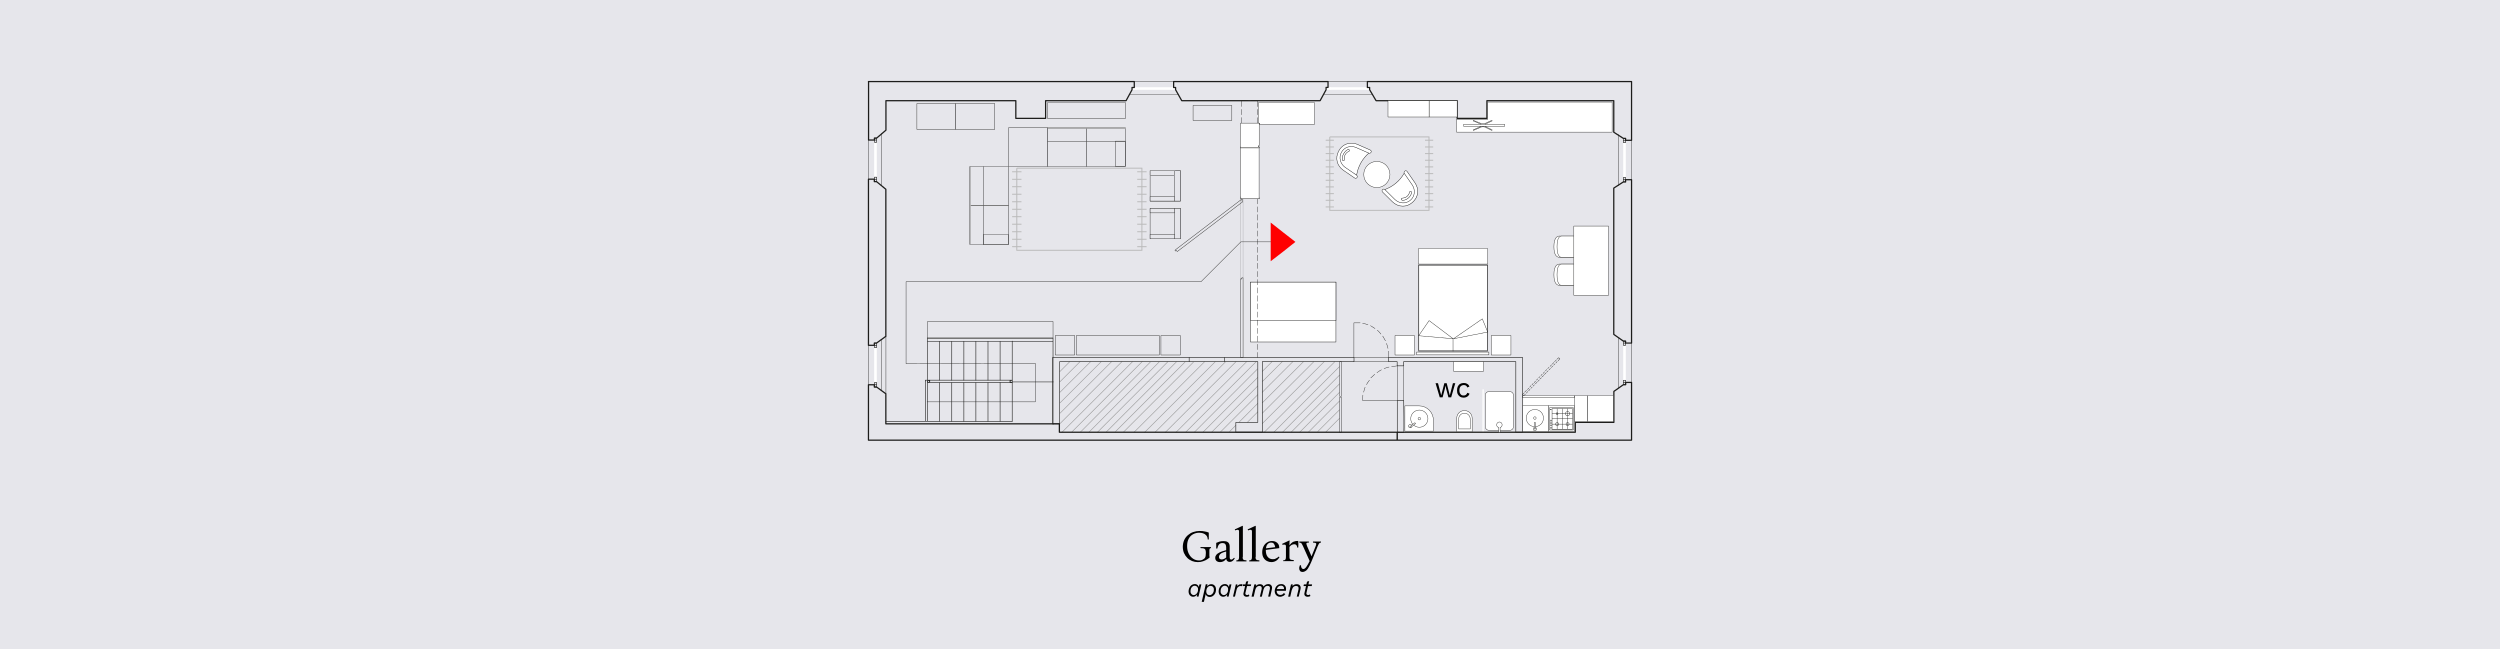 <svg xmlns="http://www.w3.org/2000/svg" id="Livello_1" viewBox="0 0 2560 664.7"><defs><style>      .st0 {        stroke: #030303;      }      .st0, .st1, .st2, .st3, .st4, .st5, .st6, .st7, .st8, .st9, .st10, .st11, .st12 {        fill: none;      }      .st0, .st1, .st6, .st13, .st14 {        stroke-miterlimit: 10;      }      .st0, .st3, .st5, .st6, .st13, .st9, .st12 {        stroke-width: .4px;      }      .st1 {        stroke: #bababa;      }      .st2 {        stroke: #999;      }      .st2, .st3, .st4, .st5, .st8, .st9, .st10, .st11, .st12 {        stroke-linecap: round;        stroke-linejoin: round;      }      .st2, .st4, .st8 {        stroke-width: .6px;      }      .st15, .st14 {        fill: #e6e6eb;      }      .st3, .st13 {        stroke: #000;      }      .st4, .st5 {        stroke: #fff;      }      .st16, .st13 {        fill: #fff;      }      .st6, .st7, .st8, .st9, .st10, .st11, .st12 {        stroke: #1d1d1b;      }      .st7 {        stroke-miterlimit: 10;        stroke-width: .4px;      }      .st17 {        fill: red;      }      .st10 {        stroke-width: 1.1px;      }      .st11 {        stroke-width: 1.3px;      }      .st12 {        opacity: .3;      }      .st14 {        stroke: #e6e6eb;      }    </style></defs><rect class="st15" width="2560" height="664.7"></rect><rect class="st16" x="895.4" y="356" width="2.1" height="35.7"></rect><rect class="st16" x="895.4" y="145.6" width="2.1" height="35.7"></rect><rect class="st16" x="1159.9" y="89.6" width="43.8" height="2.1"></rect><rect class="st16" x="1358.1" y="89.6" width="43.8" height="2.1"></rect><rect class="st16" x="1662.4" y="146" width="2.1" height="35.6"></rect><rect class="st16" x="1662.4" y="353.6" width="2.1" height="35.4"></rect><rect class="st16" x="1518.3" y="398.9" width=".9" height="43.1"></rect><rect class="st13" x="1280.5" y="288.9" width="87.5" height="61.3"></rect><polyline class="st13" points="1280.5 328.3 1368 328.3 1368 288.9 1280.5 288.9 1280.5 328.3"></polyline><line class="st2" x1="1287.9" y1="413.1" x2="1268.7" y2="432.4"></line><path class="st4" d="M897.7,145.7v35.7M895.4,181.4v-35.7M897.7,355.9v35.7M895.4,391.7v-35.7M1662.3,181.7v-35.7M1664.6,146v35.7M1662.3,389.3v-35.7M1664.6,353.6v35.7"></path><path class="st9" d="M889.3,394v-40.3M902.6,399.8v-52M907.2,403.1v-58.7M1657.4,345.9v51.3M1670.7,351.3v40.3M1657.4,137.9v52.2M1670.7,143.7v40.3M1355.3,96.7h49.9M1400.2,83.5h-40.3M1156.7,96.7h49.9M1161.5,83.5h40.3M902.6,190.4v-53.9M889.3,183.7v-40.3"></path><path class="st8" d="M1078.3,349.6h-128.5M1036.5,389.3h-84.4M1036.5,391.7h-12.4M1036.5,431.4h-129.3M947.5,431.4v-41.2M949.8,431.4v-41.2M1078.3,434.6v-88.4h-128.5"></path><path class="st8" d="M974.6,389.3v-39.7M962.2,389.3v-39.7M999.3,389.3v-39.7M987,389.3v-39.7M949.8,389.3h-2.3v.9M987,431.4v-39.7M1036.5,391.4h-2v-2h2v2ZM1036.5,391.7h-2.3v-2.3h2.3v2.3ZM1036.8,391.1h41.8M951.8,391.4h-2v-1.7h2v1.7ZM952.1,391.7h-2.3v-2.3h2.3v2.3ZM952.1,389.3h-2.3M1024.1,391.7h-74.3M1024.1,389.3v-39.7M1036.5,431.4v-82.1M1024.1,431.4v-39.7M949.8,389.9v-43.8M1011.7,389.3v-39.7M1011.7,431.4v-39.7M999.3,431.4v-39.7M974.6,431.4v-39.7M962.2,431.4v-39.7"></path><path class="st9" d="M949.8,329.2h128.5v17h-128.5v-17h0Z"></path><path class="st4" d="M1400.2,89.5h2v2.3h-2v-2.3ZM1397.9,89.5h2.3v2.3h-2.3v-2.3ZM1359.9,89.5h2.3v2.3h-2.3v-2.3ZM1357.6,89.5h2.3v2.3h-2.3v-2.3ZM1397.9,91.8h-35.7M1362.2,89.5h35.7M1201.8,89.5h2v2.3h-2v-2.3ZM1199.5,89.5h2.3v2.3h-2.3v-2.3ZM1161.5,89.5h2.3v2.3h-2.3v-2.3ZM1159.2,89.5h2.3v2.3h-2.3v-2.3ZM1199.5,91.8h-35.7M1163.8,89.5h35.7"></path><path class="st8" d="M1664.6,394h-2.3v-2.3h2.3v2.3ZM1664.6,391.7h-2.3v-2.3h2.3v2.3ZM1664.6,353.6h-2.3v-2.3h2.3v2.3ZM1664.6,351.3h-2.3v-2h2.3v2ZM1664.6,186.3h-2.3v-2.3h2.3v2.3ZM1664.6,184h-2.3v-2.3h2.3v2.3ZM1664.6,146h-2.3v-2.3h2.3v2.3ZM1664.6,143.7h-2.3v-2h2.3v2ZM895.4,351.3h2.3v2.3h-2.3v-2.3ZM895.4,353.6h2.3v2.3h-2.3v-2.3ZM895.4,391.7h2.3v2.3h-2.3v-2.3ZM895.4,394h2.3v2.3h-2.3v-2.3ZM895.4,141.4h2.3v2h-2.3v-2ZM895.4,143.4h2.3v2.3h-2.3v-2.3ZM895.4,181.4h2.3v2.3h-2.3v-2.3ZM895.4,183.7h2.3v2.3h-2.3v-2.3Z"></path><path class="st9" d="M1395.6,404.6l-.3,5.5M1397.9,396.5l-.6,1.4-.9,3.7M1402.3,389.3l-2.3,3.2-.6,1.4M1407.7,383.3l-4,3.7M1414.6,378.7l-1.7.9-2.9,2M1422.4,375.8l-3.7,1.1-1.4.6M1430.8,374.7l-5.8.6M1430.8,410.1h-35.4M1430.8,410.1v-35.4M1437.4,374.7v35.4M1392.8,330.6h-6.4M1400.8,332.6l-3.2-1.1-2.3-.3M1408,336.4l-4.6-2.9M1414.1,342.1l-1.7-2-2-2M1418.7,349l-2.6-4.6-.3-.3M1421.3,356.8l-.6-2.3-.9-2.9M1421.8,366v-5.8l-.3-.6M1386.4,366v-35.4M1386.4,370.3h35.4M1386.4,366h35.4"></path><rect class="st5" x="1518.3" y="398.9" width=".9" height="43.8"></rect><path class="st9" d="M1287.6,360.8v5.2M1287.6,352.5v5.5M1287.6,344.1v5.8M1287.6,336.1v5.5M1287.6,327.7v5.5M1287.6,319.4v5.5M1287.6,311v5.5M1287.6,302.7v5.8M1287.6,294.6v5.5M1287.6,286.2v5.5M1287.6,277.9v5.5M1287.6,269.5v5.5M1287.6,261.2v5.8M1287.6,253.1v5.5M1287.6,244.8v5.5M1287.6,236.4v5.5M1287.6,228.1v5.5M1287.6,219.7v5.8M1287.6,211.7v5.5M1287.6,203.6v5.2M1287.6,120.4v5.8M1287.6,112v5.5M1281,103.1h6.6v6.1M1271.5,109.1v-6.1h6.6M1271.5,117.5v-5.5M1271.5,126.1v-5.8M1272.9,284.5h-1.2v1.1h-1.4v80.4h2.6v-81.5ZM1203.1,256.2l.6.9.9-.6.9,1.1,66.9-50.9-.9-1.1,1.1-.8-1.1-.8-68.4,52.2h0Z"></path><path class="st2" d="M1302.4,370.5l-9.8,9.8M1313,370.4l-20.2,20.2M1366.7,370.5l-72.4,72.4M1323.7,370.5l-31.2,31.2M1334.6,370.5l-42,42M1345.2,370.5l-52.6,52.6M1356,370.3l-63.4,63.4M1371.5,375.5l-66.8,66.8M1371.6,384.2l-58.1,58.2M1371.6,393.1l-49.5,49.5M1371.5,401.9l-40.5,40.6M1371.6,410.7l-31.5,31.5M1371.6,419.7l-22.2,22.2M1371.6,428.4l-13.8,13.8"></path><path class="st2" d="M1095.3,370.5l-9.9,9.9M1105.9,370.4l-20.5,20.5M1159.6,370.5l-72.4,72.4M1116.6,370.5l-31.2,31.2M1127.5,370.5l-42,42M1138.1,370.5l-52.6,52.6M1148.9,370.3l-63.4,63.4M1169.6,370.3l-72,72M1177.9,370.8l-71.5,71.6M1187,370.6l-72,72M1195.8,370.5l-71.9,72M1204.6,370.6l-71.6,71.6M1213.5,370.7l-71.2,71.2M1222.1,370.8l-71.4,71.4"></path><path class="st2" d="M1276.4,370.5l-72.4,72.4M1233.4,370.5l-72.2,72.2M1244.3,370.5l-72.2,72.2M1254.9,370.5l-71.9,71.9M1265.7,370.3l-72.6,72.6M1286.4,370.3l-72,72M1287.7,377.8l-64.5,64.6M1287.8,386.6l-56,56M1287.9,395.3l-47.1,47.2M1287.9,404.2l-38,38M1265.5,435.5l-6.4,6.4M1287.9,421.8l-10.5,10.5"></path><path class="st9" d="M1373.7,405.8h-2v-35.4h2v35.4ZM1373.7,406.9h-2v35.7h2v-35.7Z"></path><path class="st8" d="M1430.8,442.6v-32.5h6.6s.5,32.6,0,32.6c-.5-.1-6.6-.1-6.6-.1ZM1421.8,366v4.3h8.9v4.3h6.6v-4.3h114.9v72.2h6.9v-76.5h-137.3ZM1265.5,442.5v-10h22.5v-62.2h-34.3v-4.3h132.8v4.3h-93.9v72.2h-27.1ZM1208.5,370.3h-123.5v63.7h-7.1v-68h139.8v4.3h-9.2M1113.9,366h139.8v4.3M1253.7,370.3h-132.7"></path><path class="st11" d="M1097.8,442.6h332.9v8.1h-541.4v-56.7h6v2.3h2.3l9.5,6.9v30.8h177.7v8.6h13ZM1670.7,391.7v59h-239.9v-8.1h182.3v-10.1h39.5v-31.7l9.8-6.9h2.3v-2.3h6,0ZM1670.7,184h-6.1v2.3h-2.3l-9.8,6.3v149.8l9.8,6.9h2.3v2h6.1v-167.3h0ZM1670.7,83.5v60.2h-6.1v-2h-2.3l-9.8-6.3v-32.3h-129.9v18.1h-30.5v-18.1h-83l-6.6-11.2v-2.3h-2.3v-6.1h270.5ZM1201.8,83.5v6.1h2v2.3l6.3,11.2h141.7l6.1-11.2v-2.4h2v-6h-158.1ZM889.3,183.5h6v2.5h2.3l9.5,7.8v150.6l-9.5,6.9h-2.3v2.3h-6v-170.1ZM889.3,83.5h272.2v6.1h-2.3v2.3l-6.1,11.2h-82.4v18.1h-30.5v-18.1h-133v30.2l-9.5,8.1h-2.3v2h-6v-59.9h0Z"></path><polygon class="st16" points="1289.4 126.1 1288.5 126.1 1288.5 105.1 1346.1 105.1 1346.1 127.3 1289.4 127.3 1289.4 126.1"></polygon><polygon class="st9" points="1289.4 126.1 1288.5 126.1 1288.5 105.1 1346.1 105.1 1346.1 127.3 1289.4 127.3 1289.4 126.1"></polygon><g><path class="st16" d="M1611.6,263.5h-14.6c-2.2,0-5.8-1.2-5.8-10.9s3.7-10.9,5.8-10.9h14.6"></path><path class="st9" d="M1611.6,263.5h-14.6c-2.2,0-5.8-1.2-5.8-10.9s3.7-10.9,5.8-10.9h14.6"></path><path class="st16" d="M1611.3,263.5h-12.1c-1.8,0-4.8-1.2-4.8-10.9s3-10.9,4.8-10.9h12.1"></path><path class="st9" d="M1611.3,263.5h-12.1c-1.8,0-4.8-1.2-4.8-10.9s3-10.9,4.8-10.9h12.1"></path><path class="st16" d="M1611.6,292.2h-14.6c-2.2,0-5.8-1.2-5.8-10.9s3.7-10.9,5.8-10.9h14.6"></path><path class="st9" d="M1611.6,292.2h-14.6c-2.2,0-5.8-1.2-5.8-10.9s3.7-10.9,5.8-10.9h14.6"></path><path class="st16" d="M1611.3,292.2h-12.1c-1.8,0-4.8-1.2-4.8-10.9s3-10.9,4.8-10.9h12.1"></path><path class="st9" d="M1611.3,292.2h-12.1c-1.8,0-4.8-1.2-4.8-10.9s3-10.9,4.8-10.9h12.1"></path></g><rect class="st16" x="1559.7" y="405.2" width="52.6" height="10.1"></rect><rect class="st15" x="938.9" y="106" width="39.7" height="26.5"></rect><rect class="st9" x="938.9" y="106" width="39.7" height="26.5"></rect><rect class="st15" x="978.6" y="106" width="40" height="26.5"></rect><rect class="st9" x="978.6" y="106" width="40" height="26.5"></rect><rect class="st15" x="1072.5" y="105.1" width="80.1" height="16.1"></rect><rect class="st9" x="1072.5" y="105.1" width="80.1" height="16.1"></rect><rect class="st15" x="1221.7" y="108" width="39.7" height="15.3"></rect><rect class="st9" x="1221.7" y="108" width="39.7" height="15.3"></rect><path class="st15" d="M1072.5,170.5h40v-38.9h-40v38.9ZM1072.5,131.6v13h40"></path><path class="st9" d="M1072.5,170.5h40v-38.9h-40v38.9ZM1072.5,131.6v13h40"></path><path class="st15" d="M1112.5,170.5h39.7v-38.9h-39.7v38.9ZM1112.5,131.6v13h39.7"></path><path class="st9" d="M1112.5,170.5h39.7v-38.9h-39.7v38.9ZM1112.5,131.6v13h39.7"></path><rect class="st9" x="1142.2" y="144.5" width="10.1" height="25.9"></rect><rect class="st16" x="1072.5" y="130.7" width="79.8" height=".6"></rect><polyline class="st9" points="1152.3 131.3 1152.3 130.7 1072.5 130.7 1072.5 131.3"></polyline><path class="st15" d="M1032.8,170.5h39.7v-39.7h-39.7v39.7ZM1032.8,130.7v12.7"></path><path class="st9" d="M1032.8,170.5h39.7v-39.7h-39.7v39.7ZM1032.8,130.7v12.7"></path><path class="st15" d="M993.9,210.5h38.9v-40h-38.9v40ZM1006.8,210.5v-40h-13"></path><path class="st9" d="M993.9,210.5h38.9v-40h-38.9v40ZM1006.8,210.5v-40h-13"></path><path class="st15" d="M993.9,250.3h38.9v-39.7h-38.9v39.7ZM1006.8,250.3v-39.7h-13"></path><path class="st9" d="M993.9,250.3h38.9v-39.7h-38.9v39.7ZM1006.8,250.3v-39.7h-13"></path><rect class="st9" x="1006.8" y="240.2" width="25.9" height="10.1"></rect><rect class="st16" x="993" y="170.5" width=".6" height="79.8"></rect><polyline class="st9" points="993.6 250.3 993 250.3 993 170.5 993.6 170.5"></polyline><rect class="st15" x="1177.7" y="213.4" width="31.1" height="31.1"></rect><rect class="st9" x="1177.7" y="213.4" width="31.1" height="31.1"></rect><rect class="st15" x="1202.7" y="213.4" width="6.1" height="31.1"></rect><rect class="st9" x="1202.7" y="213.4" width="6.1" height="31.1"></rect><rect class="st15" x="1177.7" y="213.4" width="25.1" height="4.6"></rect><rect class="st9" x="1177.7" y="213.4" width="25.1" height="4.6"></rect><rect class="st15" x="1177.7" y="239.9" width="25.1" height="4.6"></rect><rect class="st9" x="1177.7" y="239.9" width="25.1" height="4.6"></rect><rect class="st15" x="1177.7" y="174.8" width="31.1" height="31.1"></rect><rect class="st9" x="1177.7" y="174.8" width="31.1" height="31.1"></rect><rect class="st15" x="1202.7" y="174.8" width="6.1" height="31.1"></rect><rect class="st9" x="1202.7" y="174.8" width="6.1" height="31.1"></rect><rect class="st14" x="1177.7" y="174.8" width="25.1" height="4.6"></rect><rect class="st9" x="1177.7" y="174.8" width="25.1" height="4.6"></rect><rect class="st15" x="1177.7" y="201.3" width="25.1" height="4.6"></rect><rect class="st9" x="1177.7" y="201.3" width="25.1" height="4.6"></rect><polyline class="st1" points="1041.2 175.4 1041.2 172.2 1041.2 256.3 1169.3 256.3 1169.3 172.2 1041.2 172.2"></polyline><polyline class="st1" points="1361.7 143.1 1361.7 140.2 1361.7 215.4 1463.3 215.4 1463.3 140.2 1361.7 140.2"></polyline><rect class="st15" x="1101.6" y="343.8" width="85" height="19.9"></rect><rect class="st9" x="1102.2" y="343.6" width="85" height="19.9"></rect><rect class="st15" x="1080.6" y="343.6" width="19.9" height="19.9"></rect><rect class="st9" x="1080.6" y="343.6" width="19.9" height="19.9"></rect><rect class="st15" x="1188.8" y="343.6" width="19.9" height="19.9"></rect><rect class="st9" x="1188.8" y="343.6" width="19.9" height="19.9"></rect><g><path class="st16" d="M1446,207.3c-3,2.5-6.4,3.7-9.8,3.7s-7.6-1.6-10.6-4.5h0l-10.1-10c-.7-.7-.7-1.8,0-2.5s1.8-.7,2.4,0h0l10.1,10c4.3,4.2,11,5,15.9.9,4.8-4,5.3-10.8,1.9-15.8l-8.1-11.7h0c-.5-.8-.3-1.9.5-2.4s1.9-.4,2.4.4l8.1,11.7h0c4.5,6.5,3.9,14.8-2.7,20.2"></path><path class="st16" d="M1438.2,204.9c-.5.1-1,.2-1.5.3h-.5c-.3,0-.5-.1-.8-.4-.4-.5-.3-1.2,0-1.6.4-.3,1-.3,1.5-.3.6-.1,1.1-.2,1.7-.4.8-.3,1.6-.7,2.3-1.3.8-.6,1.4-1.4,1.8-2.3.2-.4.4-.9.5-1.3,0-.4.2-1,.5-1.3.5-.4,1.2-.3,1.6.1.2.2.3.6.3.9,0,.5-.3,1-.4,1.5-.2.5-.4,1-.7,1.4-.6,1-1.4,1.9-2.2,2.6-.3.3-.7.5-1,.8-1.1.6-2.1,1.1-3.2,1.3"></path><path class="st16" d="M1444,205c-4.9,4.1-11.6,3.3-15.9-.9l-10.1-10h0c7.8-2.7,15.4-8.7,19.8-16.6h0l8.1,11.7c3.4,5,2.9,11.8-1.9,15.8M1436.7,205.2c.5-.1,1-.1,1.5-.3,1.1-.3,2.1-.7,3-1.4.3-.2.7-.5,1-.8.9-.7,1.7-1.6,2.2-2.6.3-.4.5-.9.7-1.4.2-.4.4-1,.4-1.5s0-.6-.3-.9c-.4-.5-1.1-.5-1.6-.1-.4.3-.4.9-.5,1.3,0,.5-.3.9-.5,1.3-.4.9-1.1,1.6-1.8,2.3-.7.6-1.4,1-2.3,1.3-.5.2-1.1.3-1.7.4-.4.1-1.1,0-1.5.3-.5.4-.5,1.1,0,1.6.2.2.5.4.8.4h.7"></path><path class="st0" d="M1436.2,205.2h.5c.5-.1,1-.1,1.5-.3,1.1-.3,2.1-.7,3-1.4.3-.2.7-.5,1-.8.9-.7,1.7-1.6,2.2-2.6.3-.4.5-.9.7-1.4.2-.4.4-1,.4-1.5s0-.6-.3-.9c-.4-.5-1.1-.5-1.6-.1-.4.3-.4.9-.5,1.3,0,.5-.3.9-.5,1.3-.4.9-1.1,1.6-1.8,2.3-.7.6-1.4,1-2.3,1.3-.5.2-1.1.3-1.7.4-.4.1-1.1,0-1.5.3-.5.4-.5,1.1,0,1.6.5.4.7.5,1,.5h0ZM1437.8,177.5c-4.4,7.9-12,13.9-19.8,16.6M1418.1,194.1c-.7-.7-1.8-.6-2.4,0-.7.7-.7,1.8,0,2.5l10.1,10h0c3,2.9,6.7,4.5,10.6,4.5s6.7-1.2,9.8-3.7c6.5-5.5,7.1-13.8,2.8-20.1h0l-8.1-11.7c-.5-.8-1.7-1-2.4-.4-.8.6-1,1.6-.5,2.4h0l8.1,11.7c3.4,5,2.9,11.8-1.9,15.8-4.9,4.1-11.6,3.3-15.9-.9l-10.2-10.1h0Z"></path><path class="st16" d="M1388.6,151.1c-5.5-2.4-12-.7-15.1,4.9-3,5.5-1,12,3.9,15.4l11.7,8h0c.8.5,1,1.6.4,2.4-.5.8-1.7,1-2.4.5l-11.7-8h0c-6.3-4.4-8.8-12.3-4.6-19.8,2.9-5.3,7.8-7.9,12.9-7.9s4.2.4,6.3,1.3h0l13,5.7c.9.4,1.3,1.4.9,2.3-.4.9-1.4,1.3-2.3.9h0l-12.9-5.7h-.1Z"></path><path class="st16" d="M1374.6,162.2c0-.5,0-1.1.2-1.6.2-1.1.6-2.2,1.2-3.2.2-.4.4-.7.7-1.1.6-.9,1.4-1.7,2.3-2.4.4-.3.9-.6,1.4-.8,0-.1.3-.1.4-.2.3-.1.5-.1.8.1.5.3.7,1,.4,1.5-.2.4-.8.6-1.2.8-.5.3-1,.6-1.4.9-.7.6-1.2,1.3-1.6,2-.5.9-.8,1.8-.9,2.8v1.5c0,.4.2,1,0,1.4-.3.5-1,.7-1.5.4-.2-.1-.5-.4-.6-.7-.2-.4-.2-1-.2-1.4"></path><path class="st16" d="M1374.7,163.7c0,.3.3.6.6.7.5.3,1.2.1,1.5-.4.2-.4,0-1,0-1.4v-1.5c0-1,.4-1.9.9-2.8.4-.8,1-1.4,1.6-2,.4-.4.9-.7,1.4-.9.4-.2,1-.4,1.2-.8.3-.5,0-1.2-.4-1.5-.3-.1-.5-.1-.8-.1-.2.1-.3.1-.4.2-.5.2-.9.5-1.4.8-.9.6-1.7,1.5-2.3,2.4-.2.4-.5.7-.7,1.1-.6,1-1,2.1-1.2,3.2,0,.5,0,1.1-.2,1.6,0,.3,0,.9.2,1.4M1373.5,156c3.1-5.6,9.6-7.3,15.1-4.9l13,5.7h0c-6.3,5.3-11.2,13.6-12.5,22.6h0l-11.7-8c-5-3.4-7-9.9-4-15.4"></path><path class="st0" d="M1380.7,152.9c-.2.1-.3.1-.4.2-.5.2-.9.5-1.4.8-.9.6-1.7,1.5-2.3,2.4-.2.4-.5.7-.7,1.1-.6,1-1,2.1-1.2,3.2,0,.5,0,1.1-.2,1.6v1.5c0,.3.3.6.6.7.5.3,1.2.1,1.5-.4.2-.4,0-1,0-1.4v-1.5c0-1,.4-1.9.9-2.8.4-.8,1-1.4,1.6-2,.4-.4.9-.7,1.4-.9.4-.2,1-.4,1.2-.8.3-.5,0-1.2-.4-1.5,0-.2-.4-.2-.7-.2h0ZM1389.2,179.4c1.3-9,6.2-17.3,12.5-22.6M1401.7,156.8c.9.4,1.9-.1,2.3-.9.4-.9,0-1.9-.9-2.3l-13-5.7h0c-2.1-.9-4.2-1.3-6.3-1.3-5.1,0-10,2.6-12.9,7.9-4.1,7.5-1.7,15.4,4.6,19.8h0l11.7,8c.8.5,1.9.3,2.4-.5s.3-1.9-.4-2.4h0l-11.7-8c-4.9-3.4-6.9-9.9-3.9-15.4,3.1-5.6,9.6-7.3,15.1-4.9l13,5.7h0Z"></path><path class="st16" d="M1409.9,165.3c-7.4,0-13.4,6-13.4,13.4s6,13.4,13.4,13.4,13.4-6,13.4-13.4-6-13.4-13.4-13.4"></path><path class="st9" d="M1409.9,165.3c-7.4,0-13.4,6-13.4,13.4s6,13.4,13.4,13.4,13.4-6,13.4-13.4-6-13.4-13.4-13.4"></path></g><g><path class="st16" d="M1453.4,415.6h-14.8v25.9h29.2v-11.2h0c0-3.8-1.5-7.6-4.3-10.4s-6.6-4.3-10.5-4.3"></path><path class="st9" d="M1453.4,427.4c-.7,0-1.3.6-1.3,1.3s.6,1.3,1.3,1.3,1.3-.6,1.3-1.3-.6-1.3-1.3-1.3M1453.4,419.9c-4.8,0-8.8,3.9-8.8,8.8s3.9,8.8,8.8,8.8,8.8-3.9,8.8-8.8-4-8.8-8.8-8.8M1453.4,415.6h-14.8v25.9h29.2v-11.2h0c0-3.8-1.5-7.6-4.3-10.4s-6.6-4.3-10.5-4.3"></path><path class="st6" d="M1442.7,437.4c-.6-.7-.5-1.8.3-2.4.7-.6,1.8-.5,2.4.3.6.7.5,1.8-.3,2.4-.8.5-1.9.4-2.4-.3Z"></path></g><rect class="st16" x="1443.3" y="434.8" width="6.6" height="1.2" transform="translate(44.4 997.6) rotate(-38.6)"></rect><rect class="st7" x="1443.3" y="434.8" width="6.6" height="1.2" transform="translate(44.4 997.6) rotate(-38.6)"></rect><g><path class="st16" d="M1507.5,442v-13.7h0c0-4.4-3.5-7.9-7.9-7.9s-7.9,3.5-7.9,7.9h0v13.7h15.8Z"></path><path class="st6" d="M1507.5,442v-13.7h0c0-4.4-3.5-7.9-7.9-7.9s-7.9,3.5-7.9,7.9h0v13.7h15.8Z"></path><path class="st16" d="M1505.5,439.2v-10.2h0c0-3.3-2.7-5.9-5.9-5.9s-5.9,2.6-5.9,5.9h0v10.2h11.8Z"></path><path class="st6" d="M1505.5,439.2v-10.2h0c0-3.3-2.7-5.9-5.9-5.9s-5.9,2.6-5.9,5.9h0v10.2h11.8Z"></path></g><rect class="st16" x="1488.4" y="370.3" width="30.8" height="9.8"></rect><rect class="st9" x="1488.4" y="370.3" width="30.8" height="9.8"></rect><g><path class="st16" d="M1546.1,440.6h-21.5c-2.1,0-3.7-1.7-3.7-3.7v-32.2c0-2.1,1.7-3.7,3.7-3.7h21.5c2.1,0,3.7,1.7,3.7,3.7v32.2c0,2-1.6,3.7-3.7,3.7"></path><path class="st9" d="M1546.1,440.6h-21.5c-2.1,0-3.7-1.7-3.7-3.7v-32.2c0-2.1,1.7-3.7,3.7-3.7h21.5c2.1,0,3.7,1.7,3.7,3.7v32.2c0,2-1.6,3.7-3.7,3.7Z"></path><path class="st16" d="M1538.2,435c0-1.6-1.3-2.9-2.8-2.9s-2.8,1.3-2.8,2.9.9,2.4,2.1,2.8v4.9h1.4v-4.9c1.2-.3,2.1-1.5,2.1-2.8"></path><path class="st6" d="M1538.2,435c0-1.6-1.3-2.9-2.8-2.9s-2.8,1.3-2.8,2.9.9,2.4,2.1,2.8v4.9h1.4v-4.9c1.2-.3,2.1-1.5,2.1-2.8h0Z"></path></g><rect class="st16" x="1625.5" y="405.2" width="26.5" height="26.5"></rect><rect class="st9" x="1625.5" y="405.2" width="26.5" height="26.5"></rect><rect class="st16" x="1612.2" y="405.2" width="13.2" height="26.5"></rect><rect class="st9" x="1612.2" y="405.2" width="13.2" height="26.5"></rect><rect class="st16" x="1585.7" y="415.3" width="26.5" height="26.5"></rect><rect class="st9" x="1585.7" y="415.3" width="26.5" height="26.5"></rect><rect class="st9" x="1559.2" y="405.2" width="53" height="2"></rect><rect class="st16" x="1559.2" y="415.3" width="26.5" height="26.5"></rect><rect class="st9" x="1559.2" y="415.3" width="26.5" height="26.5"></rect><g><path class="st9" d="M1571.7,426.8c-.7,0-1.3.6-1.3,1.3s.6,1.3,1.3,1.3,1.3-.6,1.3-1.3-.5-1.3-1.3-1.3M1571.7,419.3c-4.8,0-8.8,3.9-8.8,8.8s3.9,8.8,8.8,8.8,8.8-3.9,8.8-8.8-3.9-8.8-8.8-8.8"></path><circle class="st6" cx="1571.7" cy="439.3" r="1.7"></circle></g><rect class="st16" x="1571.1" y="432.7" width="1.2" height="6.6"></rect><rect class="st6" x="1571.1" y="432.7" width="1.2" height="6.6"></rect><path class="st9" d="M1589.3,418.4h21M1588.4,419h-.9v.6h.9v-.6ZM1587.5,433.2c0,.3.2.6.6.6s.6-.2.6-.6-.2-.6-.6-.6-.6.2-.6.6M1587.5,438.1c0,.3.2.6.6.6s.6-.2.6-.6-.2-.6-.6-.6-.6.3-.6.6M1587.5,435.6c0,.3.2.6.6.6s.6-.2.6-.6-.2-.6-.6-.6-.6.3-.6.6M1592.9,434.3c0,.9.7,1.6,1.6,1.6s1.6-.7,1.6-1.6-.7-1.6-1.6-1.6-1.6.7-1.6,1.6M1610.3,439.5h-21M1610.3,434.3h-21M1603.6,434.3c0,.9.7,1.6,1.6,1.6s1.6-.7,1.6-1.6-.7-1.6-1.6-1.6-1.6.7-1.6,1.6M1587.5,430.7c0,.3.2.6.6.6s.6-.2.6-.6-.2-.6-.6-.6-.6.3-.6.6M1603,423.6c0,1.2,1,2.2,2.2,2.2s2.2-1,2.2-2.2-1-2.2-2.2-2.2-2.2,1-2.2,2.2M1593.5,423.6c0,.6.4,1,1,1s1-.5,1-1-.4-1-1-1-1,.5-1,1M1610.3,428.8h-21M1610.3,423.6h-21M1611.2,440.3h-24.5v-22.8h24.5v22.8ZM1605.2,439.5v-21M1600,439.5v-21M1594.5,439.5v-21M1589.3,439.5v-21M1610.3,418.4v21"></path><rect class="st16" x="1450.6" y="360.5" width="74" height="2.9"></rect><rect class="st9" x="1450.6" y="360.5" width="74" height="2.9"></rect><rect class="st16" x="1428.5" y="343.6" width="19.9" height="19.9"></rect><rect class="st9" x="1428.5" y="343.6" width="19.9" height="19.9"></rect><rect class="st16" x="1527" y="343.6" width="20.2" height="19.9"></rect><rect class="st9" x="1527" y="343.6" width="20.2" height="19.9"></rect><rect class="st16" x="1452.5" y="271.3" width="70.8" height="88.4"></rect><rect class="st9" x="1452.5" y="271.3" width="70.8" height="88.4"></rect><path class="st9" d="M1487.9,359.7v-12.7M1452.7,343.8l10.7-15.5,24.8,18.7,29.7-20.5,5.5,13.5-35.1,6.9-35.6-3.1Z"></path><rect class="st16" x="1452.4" y="254.6" width="71.1" height="15.8"></rect><rect class="st9" x="1452.4" y="254.6" width="71.1" height="15.8"></rect><path class="st9" d="M1594.1,368l2-1.7,1.2,1.1M1591.8,370.3l1.7-1.4M1589.5,372.9l1.7-1.7M1587.2,375.2l1.7-1.7M1584.8,377.5l1.4-1.4M1582.5,379.8l1.4-1.4M1580.2,382.4l1.4-1.7M1577.9,384.7l1.4-1.7M1575.6,387l1.4-1.4M1573.3,389.3l1.4-1.4M1571,391.9l1.4-1.7M1568.7,394.2l1.4-1.7M1566.4,396.5l1.4-1.7M1564.1,398.9l1.4-1.4M1561.5,401.2l1.7-1.4M1562.1,403.5l-1.7,1.7-1.4-1.1,2-2M1564.4,400.9l-1.4,1.7M1566.7,398.6l-1.4,1.7M1569,396.3l-1.4,1.4M1571.3,394l-1.4,1.4M1573.9,391.4l-1.7,1.7M1576.2,389.1l-1.7,1.7M1578.5,386.8l-1.7,1.4M1580.8,384.5l-1.7,1.4M1583.1,381.9l-1.7,1.7M1585.4,379.6l-1.7,1.7M1587.7,377.3l-1.4,1.4M1590,374.9l-1.4,1.4M1592.3,372.6l-1.4,1.4M1594.6,370.1l-1.4,1.7M1597.2,367.5l-1.7,2"></path><polygon class="st16" points="1647.1 302.4 1647.1 240.5 1647.1 231.5 1611.6 231.5 1611.6 302.4 1647.1 302.4"></polygon><polygon class="st9" points="1647.1 302.4 1647.1 240.5 1647.1 231.5 1611.6 231.5 1611.6 302.4 1647.1 302.4"></polygon><polygon class="st16" points="1650.8 135.3 1491.5 135.3 1491.5 122.1 1523.5 122.1 1523.5 104.5 1650.8 104.5 1650.8 135.3"></polygon><polygon class="st9" points="1650.8 135.3 1491.5 135.3 1491.5 122.1 1523.5 122.1 1523.5 104.5 1650.8 104.5 1650.8 135.3"></polygon><rect class="st16" x="1463.3" y="103.1" width="28.8" height="16.7"></rect><rect class="st9" x="1463.3" y="103.1" width="28.8" height="16.7"></rect><path class="st9" d="M1508.5,123.8l8.3,3.5h3.7l7.5-3.5-.3-.6-7.8,3.5h-2.6l-8.6-3.5-.2.6ZM1508.5,133l8.3-3.7h3.7l7.5,3.7-.3.6-7.8-3.7h-2.6l-8.6,3.7-.2-.6ZM1540.8,127.3h-42.1v2h42.1v-2Z"></path><rect class="st16" x="1421.3" y="103.1" width="42.1" height="16.7"></rect><rect class="st9" x="1421.3" y="103.1" width="42.1" height="16.7"></rect><path class="st9" d="M1288.8,201.6h-18.4v.9h18.4v-.9ZM1289.4,203.6h-17.9v-1.1h17.9v1.1ZM1270.3,151.5h19v-1.1h-19v1.1ZM1289.7,127.3v-1.1h-1.2"></path><path class="st10" d="M1270.3,202.7"></path><polygon class="st16" points="1270.3 126.1 1289.4 126.1 1289.4 149.2 1288.5 149.2 1288.5 150.3 1289.4 150.3 1289.4 151.5 1270.3 151.5 1270.3 126.1"></polygon><polygon class="st9" points="1270.3 126.1 1289.4 126.1 1289.4 149.2 1288.5 149.2 1288.5 150.3 1289.4 150.3 1289.4 151.5 1270.3 151.5 1270.3 126.1"></polygon><rect class="st16" x="1270.3" y="151.5" width="19" height="52.1"></rect><rect class="st9" x="1270.3" y="151.5" width="19" height="52.1"></rect><g><line class="st1" x1="1174.1" y1="175.9" x2="1164.5" y2="175.9"></line><line class="st1" x1="1174.1" y1="183.6" x2="1164.5" y2="183.6"></line><line class="st1" x1="1174.1" y1="191.2" x2="1164.5" y2="191.2"></line><line class="st1" x1="1174.1" y1="198.9" x2="1164.5" y2="198.9"></line><line class="st1" x1="1174.1" y1="206.6" x2="1164.5" y2="206.6"></line><line class="st1" x1="1174.1" y1="214.3" x2="1164.5" y2="214.3"></line><line class="st1" x1="1174.1" y1="221.9" x2="1164.5" y2="221.9"></line><line class="st1" x1="1174.1" y1="229.6" x2="1164.5" y2="229.6"></line><line class="st1" x1="1174.1" y1="237.3" x2="1164.5" y2="237.3"></line><line class="st1" x1="1174.1" y1="245" x2="1164.5" y2="245"></line><line class="st1" x1="1174.1" y1="252.6" x2="1164.5" y2="252.6"></line></g><g><line class="st1" x1="1365.9" y1="143.6" x2="1357.5" y2="143.6"></line><line class="st1" x1="1365.9" y1="150.5" x2="1357.5" y2="150.5"></line><line class="st1" x1="1365.9" y1="157.3" x2="1357.5" y2="157.3"></line><line class="st1" x1="1365.9" y1="164.1" x2="1357.5" y2="164.1"></line><line class="st1" x1="1365.9" y1="170.9" x2="1357.5" y2="170.9"></line><line class="st1" x1="1365.9" y1="177.8" x2="1357.5" y2="177.8"></line><line class="st1" x1="1365.9" y1="184.6" x2="1357.5" y2="184.6"></line><line class="st1" x1="1365.9" y1="191.4" x2="1357.5" y2="191.4"></line><line class="st1" x1="1365.9" y1="198.3" x2="1357.5" y2="198.3"></line><line class="st1" x1="1365.9" y1="205.1" x2="1357.5" y2="205.1"></line><line class="st1" x1="1365.9" y1="211.9" x2="1357.5" y2="211.9"></line></g><g><line class="st1" x1="1467.6" y1="143.6" x2="1459.2" y2="143.6"></line><line class="st1" x1="1467.6" y1="150.5" x2="1459.2" y2="150.5"></line><line class="st1" x1="1467.6" y1="157.3" x2="1459.2" y2="157.3"></line><line class="st1" x1="1467.6" y1="164.1" x2="1459.2" y2="164.1"></line><line class="st1" x1="1467.6" y1="170.9" x2="1459.2" y2="170.9"></line><line class="st1" x1="1467.6" y1="177.8" x2="1459.2" y2="177.8"></line><line class="st1" x1="1467.6" y1="184.6" x2="1459.2" y2="184.6"></line><line class="st1" x1="1467.6" y1="191.4" x2="1459.2" y2="191.4"></line><line class="st1" x1="1467.6" y1="198.3" x2="1459.2" y2="198.3"></line><line class="st1" x1="1467.6" y1="205.1" x2="1459.2" y2="205.1"></line><line class="st1" x1="1467.6" y1="211.9" x2="1459.2" y2="211.9"></line></g><g><line class="st1" x1="1046" y1="175.9" x2="1036.4" y2="175.9"></line><line class="st1" x1="1046" y1="183.6" x2="1036.4" y2="183.6"></line><line class="st1" x1="1046" y1="191.2" x2="1036.4" y2="191.2"></line><line class="st1" x1="1046" y1="198.9" x2="1036.4" y2="198.9"></line><line class="st1" x1="1046" y1="206.6" x2="1036.4" y2="206.6"></line><line class="st1" x1="1046" y1="214.3" x2="1036.4" y2="214.3"></line><line class="st1" x1="1046" y1="221.9" x2="1036.4" y2="221.9"></line><line class="st1" x1="1046" y1="229.6" x2="1036.4" y2="229.6"></line><line class="st1" x1="1046" y1="237.3" x2="1036.4" y2="237.3"></line><line class="st1" x1="1046" y1="245" x2="1036.4" y2="245"></line><line class="st1" x1="1046" y1="252.6" x2="1036.4" y2="252.6"></line></g><path d="M1474.3,406.9l-4.3-14.5h2.5l3.3,12.5,3.2-12.5h2.4l3.2,12.5,3.2-12.5h2.4l-4.2,14.5h-2.8l-2.3-8.7-.7-3.3h0l-.7,3.3-2.3,8.7h-2.9,0Z"></path><path d="M1504.8,403.1c-.3.9-.7,1.6-1.3,2.2-.6.6-1.3,1.1-2.1,1.4-.8.3-1.7.5-2.6.5-1.4,0-2.6-.3-3.6-.9s-1.8-1.5-2.4-2.6-.8-2.4-.8-4,.3-2.9.8-4c.6-1.1,1.3-2,2.4-2.6s2.2-.9,3.6-.9,1.8.1,2.6.4c.8.3,1.4.7,2,1.2.5.5,1,1.2,1.3,2l-2.2,1c-.3-.9-.7-1.5-1.3-1.9s-1.3-.6-2.2-.6-1.7.2-2.4.6c-.7.4-1.2,1-1.6,1.8s-.6,1.8-.6,2.9.2,2.1.5,2.9c.4.8.9,1.4,1.5,1.9s1.5.6,2.4.6,1.7-.2,2.3-.7c.7-.5,1.1-1.2,1.4-2.1l2.3.9h0Z"></path><path d="M1226.6,575.6c-2.1,0-4.1-.4-5.9-1.1-1.9-.8-3.5-1.8-4.9-3.2s-2.5-3-3.4-5c-.8-1.9-1.2-4.1-1.2-6.4s.5-4.8,1.4-6.8,2.2-3.7,3.8-5.1c1.6-1.4,3.4-2.5,5.5-3.2s4.3-1.1,6.6-1.1,3.4.2,5.1.5c1.8.3,3.2.7,4.2,1.2v7h-1.1c0-1.8-.6-3.2-1.5-4.2s-2-1.7-3.3-2.1c-1.3-.4-2.6-.6-3.9-.6-2.2,0-4.3.5-6.2,1.5-1.9,1-3.4,2.5-4.5,4.5s-1.7,4.5-1.7,7.6.6,5.7,1.7,7.9,2.6,3.9,4.4,5.1c1.8,1.2,3.8,1.8,6,1.8s2.8-.3,4-.9c1.2-.6,2.1-1.4,2.6-2.6,0-.2.2-.7.3-1.4,0-.7.2-1.6.2-2.9s-.2-2.6-.5-3.2c-.3-.7-.9-1.1-1.7-1.3-.8-.2-1.9-.3-3.3-.3v-1.1h10.7v1.1c-.6,0-1.1.2-1.3.6-.2.4-.3.9-.3,1.6v5c0,.7,0,1.5.3,2.3-.5.5-1.4,1.2-2.5,1.9-1.1.8-2.5,1.4-4.2,2-1.5.6-3.4.9-5.4.9h0Z"></path><path d="M1249.3,575.6c-1.4,0-2.6-.4-3.5-1.1-.9-.8-1.4-1.8-1.4-3.2s.4-2.2,1.1-3.1c.7-1,1.9-1.8,3.5-2.6s3.8-1.5,6.6-2.2v-3c0-1.3-.3-2.3-.8-3.1s-1.6-1.2-3.1-1.2-2.6.5-3.4,1.4-1.4,2.3-1.8,4.2h-1.1v-5.8c1.1-.5,2.2-.9,3.4-1.3,1.2-.3,2.6-.5,4-.5s3,.2,3.9.7c.9.4,1.5,1.1,1.9,1.9.4.8.6,1.7.6,2.8v11.1c0,1.6.5,2.4,1.5,2.4s.8,0,1.3-.4c.5-.2,1-.8,1.7-1.5l.7.7c-1.4,2.4-3.1,3.6-5.1,3.6s-3.3-1-3.7-3.1h0c-1.6,2.2-3.7,3.3-6.2,3.3h0ZM1251,572.9c1.5,0,3-.7,4.6-2v-6.2c-2.2.6-3.8,1.2-4.9,1.8-1,.7-1.7,1.3-2,2s-.5,1.3-.5,1.8c0,.9.3,1.5.8,2,.6.3,1.2.6,2,.6h0Z"></path><path d="M1272.5,570.2c0,1.1,0,1.9.3,2.3.2.5.6.8,1.2,1s1.4.2,2.4.3v1.1h-10.4v-1.1c.7,0,1.2,0,1.6-.3s.7-.5.9-1,.3-1.3.3-2.3v-25.6c0-.9,0-1.4-.4-1.7-.3-.2-.6-.4-1-.4s-.8,0-1.3.2c-.4,0-.9.3-1.2.5l-.5-1.1,8-3.7.3.3v31.5h-.2Z"></path><path d="M1285.7,570.2c0,1.1,0,1.9.3,2.3.2.5.6.8,1.2,1s1.4.2,2.4.3v1.1h-10.4v-1.1c.7,0,1.2,0,1.6-.3s.7-.5.9-1c.2-.5.3-1.3.3-2.3v-25.6c0-.9,0-1.4-.4-1.7-.3-.2-.6-.4-1-.4s-.8,0-1.3.2c-.4,0-.9.3-1.2.5l-.5-1.1,8-3.7.3.3v31.5h-.2Z"></path><path d="M1301.9,575.6c-1.6,0-3.1-.4-4.5-1.1-1.4-.7-2.6-1.8-3.5-3.3s-1.4-3.4-1.4-5.7.5-4.4,1.4-6.1c.9-1.7,2.1-3.1,3.7-4,1.5-1,3.2-1.4,5-1.4s2.5.3,3.7.8c1.1.5,2,1.3,2.7,2.4.7,1.1,1,2.4,1,4.1l-13.8,1.8v.5c0,2.8.6,5,1.9,6.6s3,2.4,5.2,2.4,2.4-.3,3.4-.8,2-1.1,2.8-1.9l.7.7c-.9,1.5-2,2.7-3.4,3.6-1.4.9-3.1,1.4-4.9,1.4h0ZM1301.6,555.6c-1.6,0-2.8.6-3.7,1.7-.9,1.1-1.4,2.5-1.6,4.2l9.5-1.2c-.2-1.3-.6-2.4-1.2-3.3s-1.5-1.4-3-1.4h0Z"></path><path d="M1313.9,574.9v-1.1c.7,0,1.3,0,1.7-.3s.7-.5.9-1c.2-.5.3-1.3.3-2.3v-10.5c0-.8,0-1.3-.4-1.6-.2-.2-.6-.4-1-.4h-1c-.3,0-.7.2-1,.3l-.5-1.1,7.4-3.5.3.3c0,.3,0,.9-.2,1.8v3h0c1.3-1.9,2.6-3.1,4.2-3.8,1.5-.6,3.1-.9,4.8-.8.2,2.3.2,4.5,0,6.8h-1.1c0-1.3-.4-2.1-.9-2.6s-1.1-.8-1.9-.8-1.9.2-2.7.6-1.6,1.1-2.4,2.1v9.9c0,1.1,0,1.9.3,2.3.2.5.6.8,1.3,1,.6.2,1.6.2,2.8.3v1.1h-10.9v.2h0Z"></path><path d="M1333.8,585.7c-1,0-1.9-.3-2.5-1s-.9-1.6-.9-2.7,0-1,.2-1.6.3-1.1.5-1.6h1.1c0,1.3.3,2.3.7,2.9.4.6,1,1,1.8,1s1.9-.7,2.9-2.1c1-1.4,2.2-3.4,3.5-6.1l-6.9-15.4c-.5-1-.9-1.8-1.2-2.3s-.7-.8-1.1-.9c-.4-.2-.9-.2-1.4-.3v-1.1h9.8v1.1c-1,0-1.7,0-2.1.3s-.6.5-.5,1,.3,1.2.7,2.2l4.6,10.6h0l4.3-10.6c.6-1.4.7-2.4.3-2.8-.4-.4-1.5-.6-3.1-.7v-1.1h8.2v1.1c-.5,0-.9,0-1.2.3-.4.2-.7.5-1,1s-.7,1.2-1.1,2.2l-4.9,12.1c-1.3,3.2-2.4,5.9-3.5,8-1,2.1-2.1,3.8-3.2,4.8-1.4,1.1-2.7,1.7-4.1,1.7h0Z"></path><path d="M1221.9,611.1c-1,0-1.8-.2-2.5-.7s-1.3-1.1-1.7-1.9c-.4-.8-.6-1.8-.6-2.9s.2-2,.5-2.9.8-1.7,1.3-2.4c.6-.7,1.2-1.2,2-1.6.8-.4,1.6-.6,2.5-.6s1.4,0,2,.4c.6.2,1.1.6,1.4,1.1.4.5.7,1,.8,1.6l.6-2.8h2l-2.9,12.5h-1.8l.4-2.3c-.4.8-1,1.4-1.7,1.8-.7.4-1.5.7-2.3.7h0ZM1222.4,609.4c.6,0,1.1-.2,1.7-.5s1-.7,1.4-1.2.7-1.1,1-1.8c.2-.7.3-1.5.3-2.3s0-1.4-.4-2-.7-1-1.2-1.3-1.1-.5-1.7-.5-1.3,0-1.8.4c-.5.3-1,.7-1.4,1.2s-.7,1.1-.9,1.8-.3,1.4-.3,2.2,0,1.5.4,2.1.7,1,1.2,1.3c.3.4,1,.6,1.7.6h0Z"></path><path d="M1230.6,616.1l4.1-17.8h1.8l-.5,3.1-.3.3c.2-.8.5-1.4,1-1.9s1-.9,1.7-1.2,1.4-.4,2.1-.4,1.7.2,2.4.7,1.3,1.1,1.7,1.9c.4.8.6,1.8.6,2.9s-.2,2.1-.5,3-.8,1.7-1.4,2.4-1.3,1.2-2,1.6c-.8.4-1.6.6-2.5.6s-1.5-.2-2.2-.5-1.1-.8-1.5-1.4-.6-1.3-.6-2.1l.4-.2-2.1,9.2h-2.2v-.2h0ZM1238.6,609.4c.6,0,1.2,0,1.7-.4.5-.3,1-.7,1.4-1.2s.7-1.1,1-1.8c.2-.7.3-1.5.3-2.3s0-1.5-.4-2c-.3-.6-.7-1-1.2-1.3s-1.1-.4-1.8-.4-1.2,0-1.8.4c-.5.3-1,.7-1.4,1.2s-.7,1.1-.9,1.9-.3,1.5-.3,2.3.3,2,.9,2.6c.6.7,1.4,1,2.5,1h0Z"></path><path d="M1252.7,611.1c-1,0-1.8-.2-2.5-.7s-1.3-1.1-1.7-1.9c-.4-.8-.6-1.8-.6-2.9s.2-2,.5-2.9.8-1.7,1.3-2.4c.6-.7,1.2-1.2,2-1.6.8-.4,1.6-.6,2.5-.6s1.4,0,2,.4c.6.2,1.1.6,1.4,1.1.4.5.7,1,.8,1.6l.6-2.8h2l-2.9,12.5h-1.8l.4-2.3c-.4.8-1,1.4-1.7,1.8-.7.4-1.5.7-2.3.7h0ZM1253.2,609.4c.6,0,1.1-.2,1.7-.5s1-.7,1.4-1.2.7-1.1,1-1.8c.2-.7.3-1.5.3-2.3s0-1.4-.4-2-.7-1-1.2-1.3-1.1-.5-1.7-.5-1.3,0-1.8.4c-.5.3-1,.7-1.4,1.2s-.7,1.1-.9,1.8-.3,1.4-.3,2.2,0,1.5.4,2.1.7,1,1.2,1.3c.3.4,1,.6,1.7.6h0Z"></path><path d="M1262.6,610.9l2.9-12.5h1.6l-.3,2.9-.3-.2c.3-.6.6-1.1,1.1-1.6.5-.4,1-.8,1.6-1s1.2-.3,1.8-.3h.7c.2,0,.4,0,.6.2l-.6,1.9c-.2,0-.4,0-.6-.2h-.7c-.6,0-1.2,0-1.8.4s-1,.7-1.5,1.3c-.4.6-.7,1.4-.9,2.3l-1.6,6.8h-2,0Z"></path><path d="M1272.4,600.1l.4-1.7h8.4l-.4,1.7h-8.4ZM1276.6,611.1c-.8,0-1.5-.2-2-.5-.6-.3-1-.8-1.2-1.4-.2-.6-.3-1.3,0-2.1l2.6-11.5,2.2-.6-2.9,12.2c-.2.8,0,1.3.3,1.6s.8.5,1.4.5.8,0,1.1-.2c.3,0,.6-.3.8-.5l.4,1.7c-.4.3-.8.5-1.3.6-.3,0-.8.2-1.3.2h0Z"></path><path d="M1281.6,610.9l2.9-12.5h1.8l-.5,2.8h-.2c.3-1.1.9-1.8,1.8-2.3s1.8-.7,2.8-.7,1.7.2,2.3.6c.6.4,1.1,1,1.4,1.8s.3,1.7,0,2.9l-1.8,7.5h-2l1.8-7.5c.3-1.1.2-2-.2-2.6-.4-.6-1.1-.9-2-.9s-1.4.2-2,.5-1.1.8-1.5,1.5-.7,1.5-.9,2.4l-1.5,6.6h-2.2ZM1298.6,610.9l1.7-7.5c.2-1.1.2-2-.2-2.6-.4-.6-1.1-.9-2-.9s-1.4.2-2,.5-1.1.8-1.5,1.5-.7,1.5-1,2.4l-.2-2.6c.5-1.2,1.2-2.1,2.2-2.7,1-.6,2-.9,3.1-.9s1.7.2,2.3.6c.6.4,1.1,1,1.4,1.8s.3,1.7,0,2.9l-1.7,7.5h-2.1Z"></path><path d="M1310.9,611.1c-1.1,0-2.1-.2-3-.8s-1.5-1.2-1.9-2c-.4-.9-.7-1.8-.7-2.9s.3-2.5.8-3.6,1.3-2,2.3-2.7,2.2-1,3.6-1,1.9.2,2.6.6c.7.4,1.3,1,1.7,1.7.4.7.6,1.5.6,2.5v1c0,.4,0,.7-.3,1.1h-10.2v-1.8h9.3l-.9.7v-1.2c0-.6,0-1.1-.4-1.6-.2-.5-.6-.8-1-1s-1-.4-1.6-.4-1.5.2-2.1.5-1,.8-1.4,1.3-.6,1.2-.8,1.8-.2,1.4-.2,2,.2,1.4.5,2,.7,1,1.3,1.4,1.2.5,2,.5,1.5-.2,2.1-.5c.5-.4,1-.8,1.4-1.4l1.6,1c-.4.5-.8,1-1.3,1.4s-1.1.7-1.8.9c-.7.4-1.4.5-2.2.5h0Z"></path><path d="M1319.1,610.9l2.9-12.5h1.8l-.5,2.8h-.2c.3-1.1.9-1.8,1.8-2.3s1.8-.7,2.9-.7,1.8.2,2.5.6c.7.4,1.1,1,1.4,1.8s.3,1.7,0,2.8l-1.8,7.5h-2l1.8-7.5c.2-1.1,0-1.9-.3-2.5-.5-.6-1.2-.9-2.2-.9s-1.4.2-2,.5-1.1.8-1.5,1.5-.7,1.5-1,2.4l-1.5,6.6h-2.1Z"></path><path d="M1334.8,600.1l.4-1.7h8.4l-.4,1.7h-8.4ZM1339,611.1c-.8,0-1.5-.2-2-.5-.6-.3-1-.8-1.2-1.4-.2-.6-.3-1.3,0-2.1l2.6-11.5,2.2-.6-2.8,12.2c-.2.8,0,1.3.3,1.6s.8.5,1.4.5.8,0,1.1-.2c.3,0,.6-.3.8-.5l.4,1.7c-.4.3-.8.5-1.3.6-.4,0-.9.2-1.4.2h0Z"></path><polyline class="st3" points="1523.1 359 1523.1 271.5 1452.9 271.5 1452.9 359 1523.1 359"></polyline><polygon class="st12" points="1270.3 285.7 1271.5 285.7 1271.5 284.6 1272.9 284.6 1272.9 204 1271.5 204 1271.5 202.9 1270.3 202.9 1270.3 285.7"></polygon><path class="st9" d="M1023.8,411.5h36.4v-39.4h-36.4l-96,.3v-83.9h302l40.8-40.8h43M949.3,411.5h74.5"></path><polygon class="st17" points="1301.2 247.7 1301.2 227.9 1313.9 237.9 1326.5 247.7 1313.9 257.7 1301.2 267.5 1301.2 247.7"></polygon></svg>